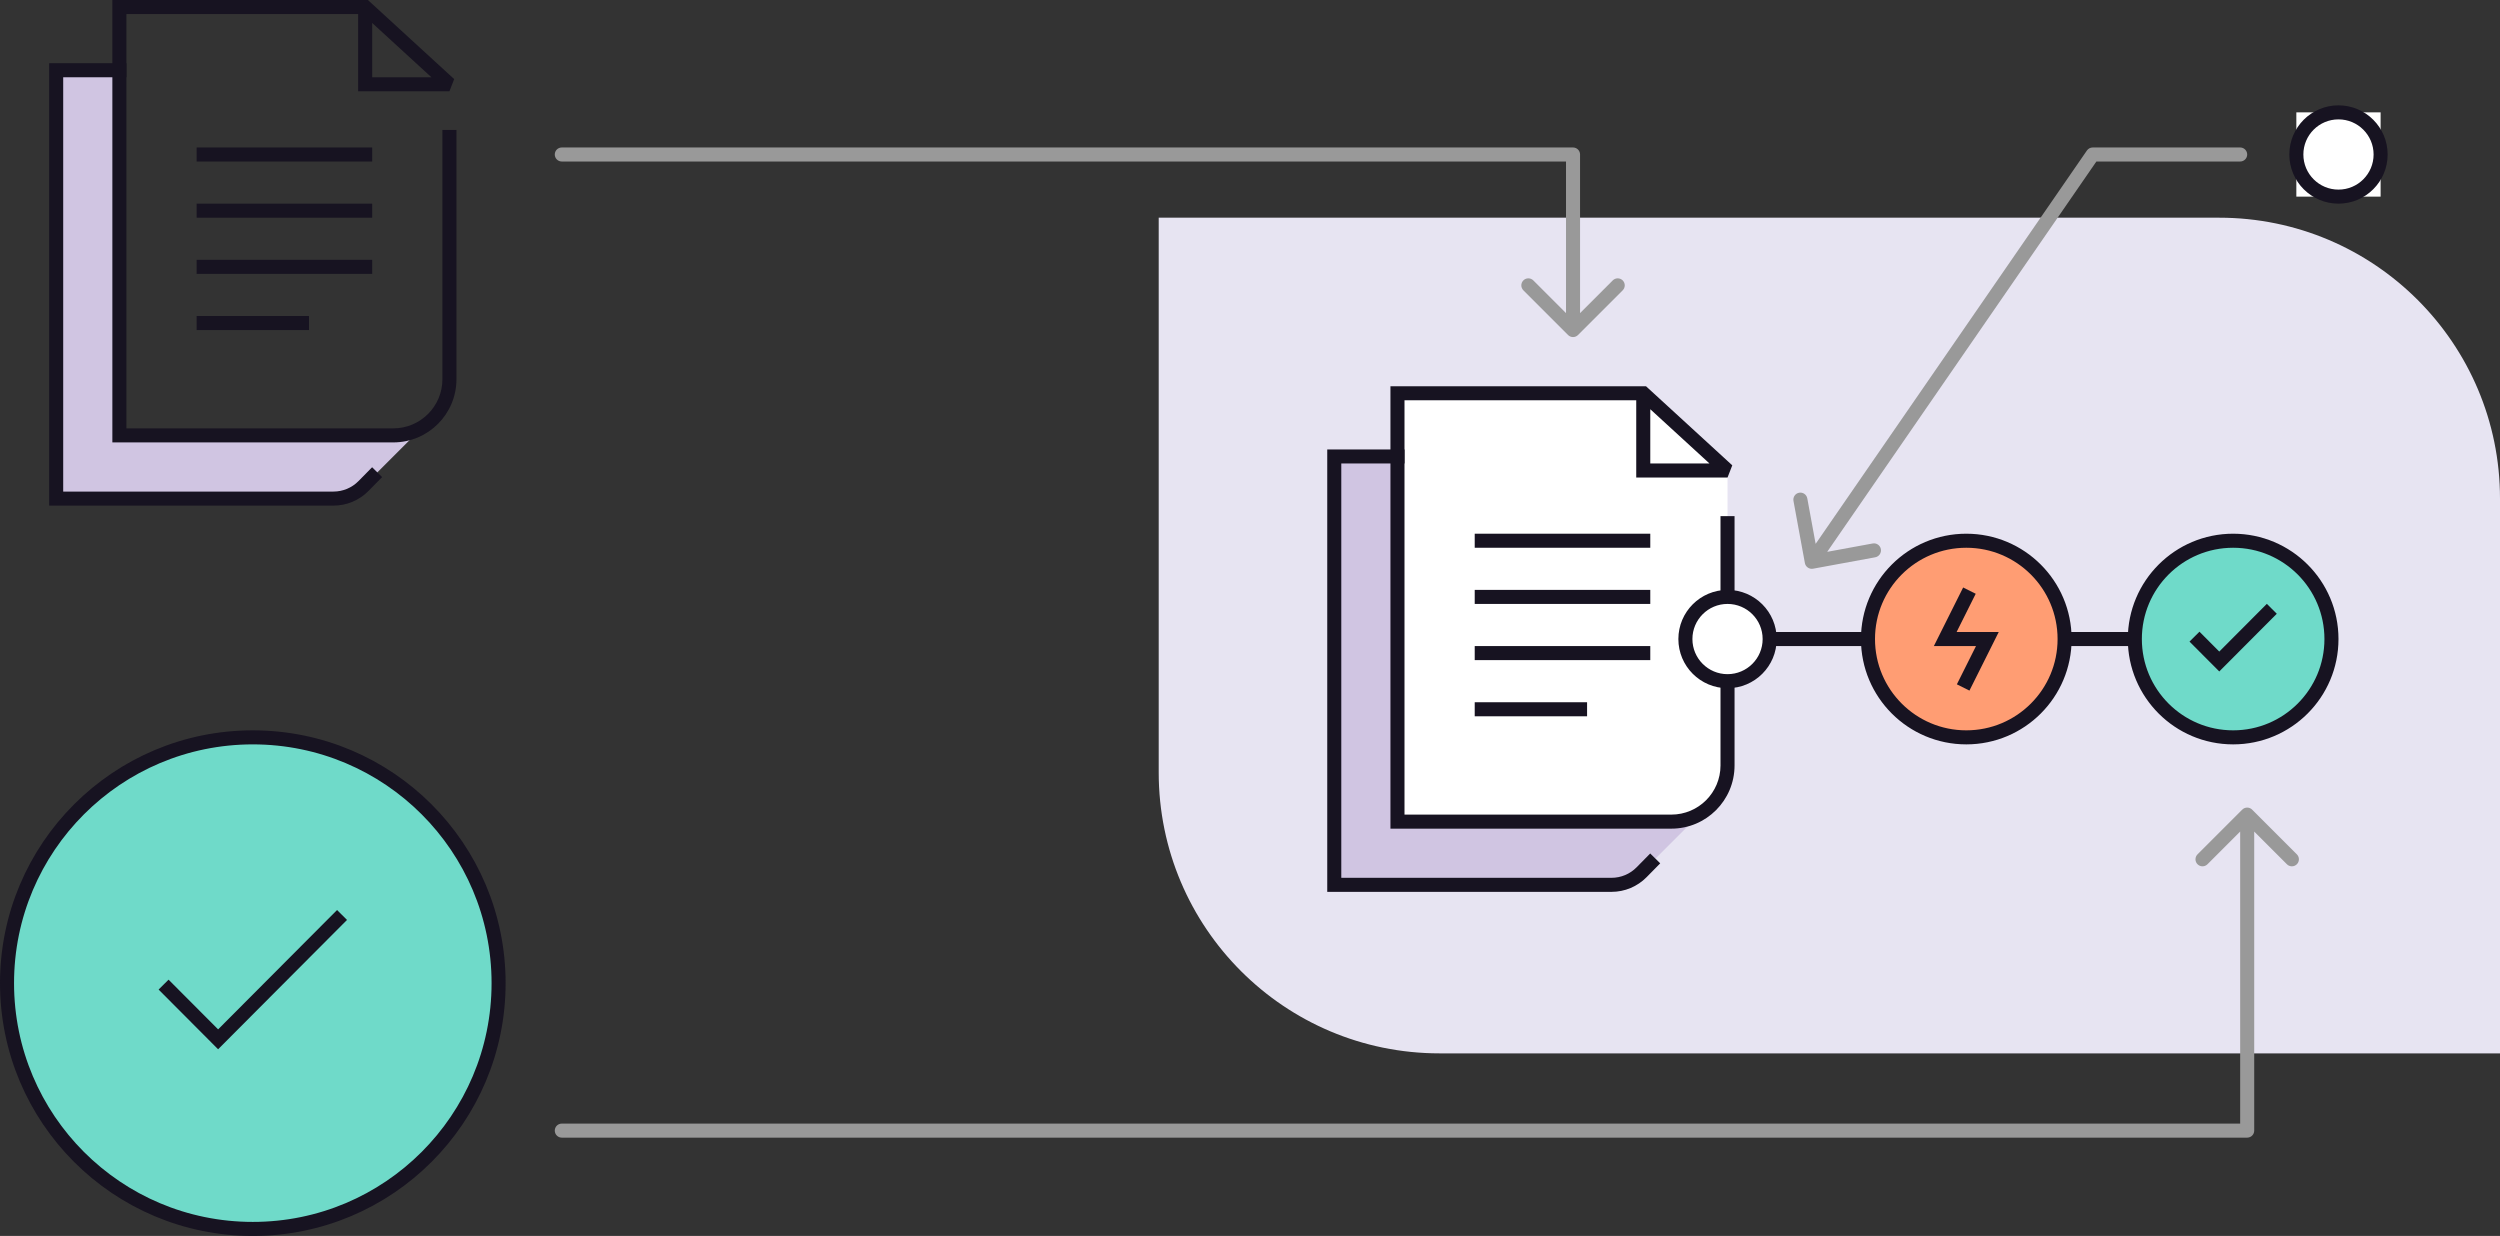 <svg width="356" height="176" viewBox="0 0 356 176" fill="none" xmlns="http://www.w3.org/2000/svg">
<rect x="0" y="0" width="356" height="176" fill="#333333" stroke="none"/>
<path d="M165 31H316C338.091 31 356 48.909 356 71V150H205C182.909 150 165 132.091 165 110V31Z" fill="#E7E4F2"/>
<g clip-path="url(#clip0_1417_13493)">
<path d="M253 91H319" stroke="#171321" stroke-width="2" stroke-linecap="square" stroke-linejoin="round"/>
<circle cx="318" cy="91" r="14" fill="#6FDAC9" stroke="#171321" stroke-width="2" stroke-linecap="square"/>
<path d="M313.2 91.367L316.024 94.2L322.8 87.4" stroke="#171321" stroke-width="2" stroke-linecap="square"/>
<circle cx="280" cy="91" r="14" fill="#FF9D73" stroke="#171321" stroke-width="2" stroke-linecap="square"/>
<path d="M280 85L277 91H283L280 97" stroke="#171321" stroke-width="2" stroke-linecap="square"/>
<path d="M199 56H234L246 67V109C246 113.418 242.418 117 238 117H199V56Z" fill="white"/>
<path d="M199 65.08H190V126H232L241 117H199V65.08Z" fill="#D0C5E2"/>
<path d="M199 65H190V126H229.486C231.094 126 232.635 125.354 233.763 124.207L235 122.95" stroke="#171321" stroke-width="2" stroke-linecap="square"/>
<path d="M246 67L234 56V67H246Z" fill="white"/>
<path d="M199 56V55H198V56H199ZM234 56L234.676 55.263L234.389 55H234V56ZM199 117H198V118H199V117ZM247 74.5V73.5H245V74.5H247ZM246 67V68L246.676 66.263L246 67ZM234 67H233V68H234V67ZM199 57H234V55H199V57ZM238 116H199V118H238V116ZM200 117V56H198V117H200ZM245 74.5V109H247V74.5H245ZM233.324 56.737L245.324 67.737L246.676 66.263L234.676 55.263L233.324 56.737ZM246 66H234V68H246V66ZM235 67V56H233V67H235ZM238 118C242.971 118 247 113.971 247 109H245C245 112.866 241.866 116 238 116V118Z" fill="#171321"/>
<path d="M211 101H225" stroke="#171321" stroke-width="2" stroke-linecap="square"/>
<path d="M211 93H234" stroke="#171321" stroke-width="2" stroke-linecap="square"/>
<path d="M211 85H234" stroke="#171321" stroke-width="2" stroke-linecap="square"/>
<path d="M211 77H234" stroke="#171321" stroke-width="2" stroke-linecap="square"/>
<circle cx="246" cy="91" r="6" fill="white" stroke="#171321" stroke-width="2" stroke-linecap="square" stroke-linejoin="round"/>
</g>
<path d="M17 10.08H8V71H50L59 62H17V10.08Z" fill="#D0C5E2"/>
<path d="M17 10H8V71H47.486C49.094 71 50.635 70.354 51.763 69.207L53 67.95" stroke="#171321" stroke-width="2" stroke-linecap="square"/>
<path d="M17 1V0H16V1H17ZM52 1L52.676 0.263L52.389 0H52V1ZM17 62H16V63H17V62ZM65 19.5V18.5H63V19.5H65ZM64 12V13L64.676 11.263L64 12ZM52 12H51V13H52V12ZM17 2H52V0H17V2ZM56 61H17V63H56V61ZM18 62V1H16V62H18ZM63 19.5V54H65V19.5H63ZM51.324 1.737L63.324 12.737L64.676 11.263L52.676 0.263L51.324 1.737ZM64 11H52V13H64V11ZM53 12V1H51V12H53ZM56 63C60.971 63 65 58.971 65 54H63C63 57.866 59.866 61 56 61V63Z" fill="#171321"/>
<path d="M29 46H43" stroke="#171321" stroke-width="2" stroke-linecap="square"/>
<path d="M29 38H52" stroke="#171321" stroke-width="2" stroke-linecap="square"/>
<path d="M29 30H52" stroke="#171321" stroke-width="2" stroke-linecap="square"/>
<path d="M29 22H52" stroke="#171321" stroke-width="2" stroke-linecap="square"/>
<circle cx="36" cy="140" r="35" fill="#6FDAC9" stroke="#171321" stroke-width="2" stroke-linecap="square"/>
<path d="M24 140.917L31.059 148L48 131" stroke="#171321" stroke-width="2" stroke-linecap="square"/>
<path d="M80 160C79.448 160 79 160.448 79 161C79 161.552 79.448 162 80 162V160ZM320 161V162C320.552 162 321 161.552 321 161H320ZM320.707 115.293C320.317 114.902 319.683 114.902 319.293 115.293L312.929 121.657C312.538 122.047 312.538 122.681 312.929 123.071C313.319 123.462 313.953 123.462 314.343 123.071L320 117.414L325.657 123.071C326.047 123.462 326.681 123.462 327.071 123.071C327.462 122.681 327.462 122.047 327.071 121.657L320.707 115.293ZM80 162H320V160H80V162ZM321 161V116H319V161H321Z" fill="#999999"/>
<path d="M80 21C79.448 21 79 21.448 79 22C79 22.552 79.448 23 80 23V21ZM224 22H225C225 21.448 224.552 21 224 21V22ZM223.293 47.707C223.683 48.098 224.317 48.098 224.707 47.707L231.071 41.343C231.462 40.953 231.462 40.319 231.071 39.929C230.681 39.538 230.047 39.538 229.657 39.929L224 45.586L218.343 39.929C217.953 39.538 217.319 39.538 216.929 39.929C216.538 40.319 216.538 40.953 216.929 41.343L223.293 47.707ZM80 23H224V21H80V23ZM223 22V47H225V22H223Z" fill="#999999"/>
<path d="M319 23C319.552 23 320 22.552 320 22C320 21.448 319.552 21 319 21V23ZM298 22V21C297.671 21 297.363 21.162 297.177 21.432L298 22ZM257.016 80.181C257.116 80.724 257.637 81.083 258.181 80.984L267.033 79.358C267.576 79.258 267.935 78.737 267.835 78.194C267.736 77.65 267.214 77.291 266.671 77.391L258.803 78.836L257.358 70.967C257.258 70.424 256.737 70.065 256.193 70.165C255.65 70.264 255.291 70.785 255.391 71.329L257.016 80.181ZM319 21H298V23H319V21ZM297.177 21.432L257.177 79.432L258.823 80.568L298.823 22.568L297.177 21.432Z" fill="#999999"/>
<rect width="12" height="12" transform="translate(327 16)" fill="white"/>
<circle cx="333" cy="22" r="6" fill="white" stroke="#171321" stroke-width="2" stroke-linecap="square" stroke-linejoin="round"/>
<defs>
<clipPath id="clip0_1417_13493">
<rect width="144" height="72" fill="white" transform="translate(189 55)"/>
</clipPath>
</defs>
</svg>
